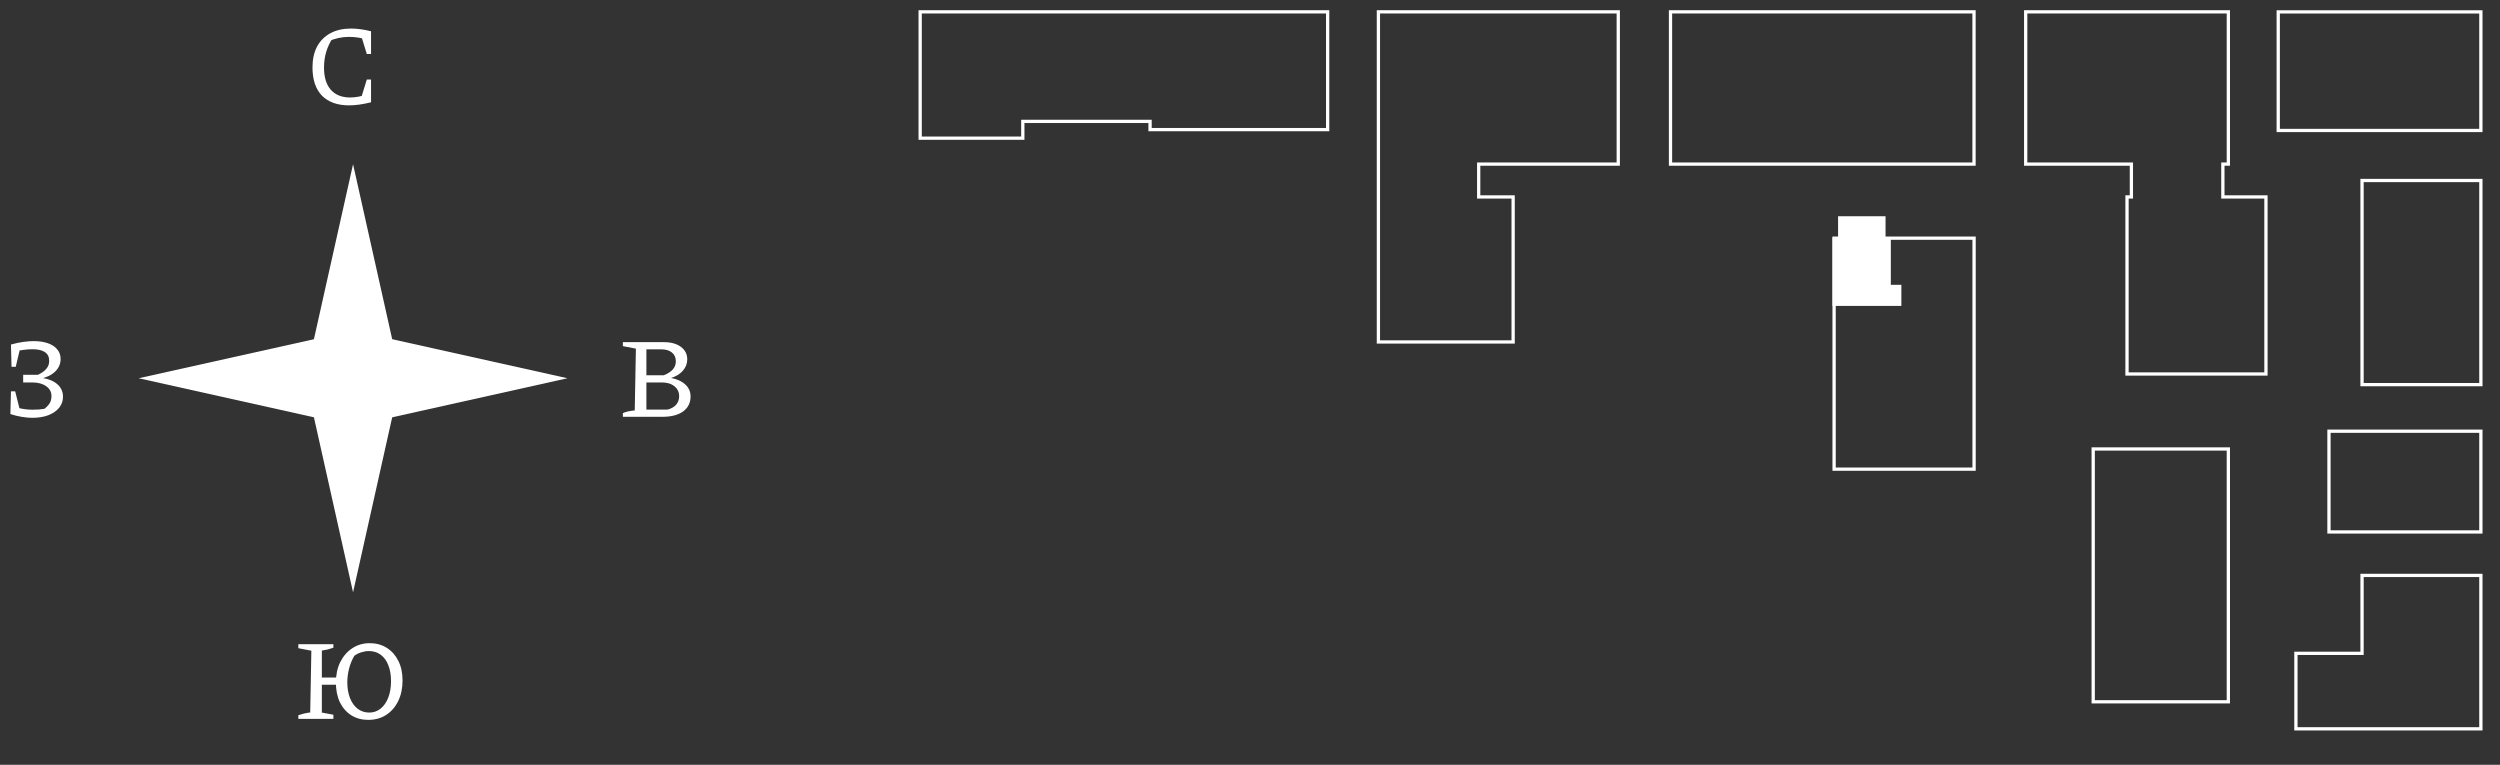 <?xml version="1.0" encoding="UTF-8"?> <svg xmlns="http://www.w3.org/2000/svg" width="474" height="145" viewBox="0 0 474 145" fill="none"><rect x="0" y="0" width="474" height="145" fill="#333333" stroke="none"/><g clip-path="url(#clip0_349_2420)"><path d="M66.194 19.976C63.972 19.976 62.255 19.363 61.044 18.137C59.846 16.896 59.248 15.114 59.248 12.791C59.248 11.248 59.536 9.928 60.113 8.831C60.705 7.735 61.549 6.891 62.645 6.299C63.741 5.708 65.047 5.412 66.562 5.412C67.124 5.412 67.73 5.455 68.38 5.542C69.029 5.629 69.685 5.758 70.349 5.931L69.894 7.598C69.274 7.396 68.654 7.244 68.033 7.143C67.413 7.042 66.785 6.992 66.151 6.992C65.487 6.992 64.823 7.064 64.16 7.208C63.511 7.353 62.876 7.562 62.255 7.836L63.078 7.208C62.544 8.031 62.133 8.911 61.844 9.848C61.57 10.772 61.433 11.767 61.433 12.835C61.433 14.652 61.866 16.052 62.732 17.033C63.597 17.999 64.816 18.483 66.389 18.483C66.879 18.483 67.406 18.432 67.968 18.331C68.546 18.216 69.151 18.05 69.786 17.834L70.349 19.392C68.805 19.781 67.42 19.976 66.194 19.976ZM68.207 19.413L69.548 15.085H70.349V19.392L68.207 19.413ZM69.548 10.238L68.207 5.91L70.349 5.931V10.238H69.548Z" fill="white"></path><path d="M127.23 71.666C128.398 71.882 129.307 72.301 129.956 72.921C130.606 73.527 130.93 74.277 130.93 75.171C130.93 76.369 130.461 77.314 129.524 78.006C128.586 78.684 127.287 79.023 125.628 79.023H118.098V78.331C118.328 78.216 118.624 78.115 118.985 78.028C119.346 77.941 119.8 77.869 120.348 77.812L120.565 66.104L118.098 65.628V64.871H125.845C127.215 64.871 128.297 65.167 129.091 65.758C129.899 66.35 130.303 67.143 130.303 68.138C130.303 68.946 130.021 69.668 129.459 70.302C128.91 70.923 128.167 71.377 127.23 71.666ZM122.556 78.547L121.668 77.66H126.559C127.251 77.487 127.792 77.184 128.182 76.751C128.571 76.304 128.766 75.763 128.766 75.128C128.766 74.335 128.463 73.7 127.857 73.224C127.266 72.748 126.472 72.51 125.477 72.51H122.339V71.147H125.845C127.374 70.555 128.139 69.682 128.139 68.528C128.139 67.807 127.893 67.244 127.403 66.84C126.912 66.436 126.234 66.234 125.369 66.234H121.668L122.556 65.369V78.547Z" fill="white"></path><mask id="mask0_349_2420" style="mask-type:luminance" maskUnits="userSpaceOnUse" x="0" y="-7" width="548" height="162"><path d="M547.623 -6.792H0V154.812H547.623V-6.792Z" fill="white"></path></mask><g mask="url(#mask0_349_2420)"><path d="M6.081 79.218C5.547 79.218 4.912 79.16 4.177 79.045C3.441 78.93 2.705 78.749 1.969 78.504L2.38 77.076C3.102 77.278 3.765 77.429 4.371 77.53C4.992 77.631 5.576 77.682 6.124 77.682C6.542 77.682 6.961 77.667 7.379 77.638C7.798 77.595 8.216 77.545 8.634 77.487L8.05 77.768C8.512 77.48 8.908 77.126 9.24 76.708C9.587 76.29 9.76 75.756 9.76 75.107C9.76 74.328 9.435 73.707 8.786 73.246C8.137 72.769 7.271 72.524 6.189 72.51H4.393V71.06H7.747L6.211 71.514C6.788 71.284 7.307 71.031 7.769 70.757C8.245 70.483 8.62 70.158 8.894 69.783C9.183 69.408 9.327 68.954 9.327 68.42C9.327 67.67 9.053 67.114 8.505 66.754C7.971 66.393 7.177 66.213 6.124 66.213C5.605 66.213 5.035 66.256 4.415 66.342C3.809 66.415 3.174 66.53 2.51 66.689L2.077 65.325C2.885 65.094 3.657 64.929 4.393 64.828C5.129 64.727 5.785 64.676 6.362 64.676C7.43 64.676 8.346 64.813 9.11 65.087C9.875 65.361 10.459 65.751 10.863 66.256C11.282 66.761 11.491 67.359 11.491 68.052C11.491 69.004 11.13 69.819 10.409 70.497C9.688 71.161 8.721 71.608 7.509 71.839L7.574 71.601C8.93 71.745 9.998 72.135 10.777 72.769C11.556 73.404 11.945 74.227 11.945 75.236C11.945 76.016 11.7 76.708 11.21 77.314C10.733 77.905 10.055 78.374 9.175 78.721C8.31 79.052 7.278 79.218 6.081 79.218ZM1.969 78.504L2.077 74.198H2.878L3.96 78.504H1.969ZM2.186 69.545L2.077 65.325H3.982L2.986 69.545H2.186Z" fill="white"></path></g><path d="M69.81 136.488C68.598 136.488 67.53 136.199 66.607 135.622C65.684 135.031 64.962 134.208 64.443 133.155C63.938 132.088 63.686 130.84 63.686 129.411C63.686 127.94 63.96 126.649 64.508 125.538C65.071 124.413 65.835 123.533 66.802 122.898C67.768 122.263 68.865 121.946 70.091 121.946C71.317 121.946 72.399 122.241 73.337 122.833C74.275 123.424 75.003 124.247 75.523 125.3C76.056 126.353 76.323 127.586 76.323 129C76.323 130.486 76.049 131.792 75.501 132.917C74.953 134.042 74.188 134.922 73.207 135.557C72.241 136.178 71.108 136.488 69.81 136.488ZM56.566 136.293V135.6C56.956 135.471 57.331 135.362 57.691 135.276C58.066 135.189 58.441 135.124 58.817 135.081L59.033 123.374L56.566 122.898V122.14H63.209V122.811C62.878 122.927 62.524 123.035 62.149 123.136C61.788 123.222 61.413 123.295 61.024 123.352V135.103L63.209 135.514V136.293H56.566ZM60.007 129.823V128.459H64.811V129.823H60.007ZM70.004 135.103C70.812 135.103 71.526 134.858 72.147 134.367C72.767 133.877 73.251 133.191 73.597 132.311C73.957 131.417 74.138 130.364 74.138 129.152C74.138 127.969 73.965 126.952 73.618 126.101C73.287 125.249 72.803 124.593 72.168 124.131C71.548 123.67 70.798 123.439 69.918 123.439C69.471 123.439 69.002 123.518 68.511 123.677C68.021 123.821 67.574 124.045 67.17 124.348C66.722 125.127 66.391 125.949 66.174 126.815C65.958 127.666 65.85 128.51 65.85 129.347C65.85 130.501 66.023 131.511 66.369 132.376C66.715 133.242 67.198 133.913 67.819 134.389C68.454 134.865 69.182 135.103 70.004 135.103Z" fill="white"></path><path d="M66.939 112.304L57.864 71.715L66.939 31.137L76.015 71.715L66.939 112.304Z" fill="white"></path><path d="M26.289 71.715L66.939 62.666L107.59 71.715L66.939 80.775L26.289 71.715Z" fill="white"></path><path d="M447.843 109.099V123.871H435.305V138.186H470.374V123.871V109.099H447.843Z" stroke="white" stroke-width="0.62" stroke-miterlimit="10"></path><path d="M421.456 37.34V31.115H422.494V2.246H384.071V31.115H404.112V37.34H403.282V70.909H429.625V37.34H421.456Z" stroke="white" stroke-width="0.62" stroke-miterlimit="10"></path><path d="M218.051 2.246H193.925H174.463V26.198H193.925V23.015H218.051V24.574H251.723V2.246H218.051Z" stroke="white" stroke-width="0.62" stroke-miterlimit="10"></path><path d="M306.822 31.115V2.246H261.344V31.115V37.34V64.836H286.89V37.34H280.359V31.115H306.822Z" stroke="white" stroke-width="0.62" stroke-miterlimit="10"></path><path d="M374.274 2.246H316.728V31.115H374.274V2.246Z" stroke="white" stroke-width="0.62" stroke-miterlimit="10"></path><path d="M374.286 45.157H347.746V88.952H374.286V45.157Z" stroke="white" stroke-width="0.62" stroke-miterlimit="10"></path><path d="M422.493 85.125H396.871V133.062H422.493V85.125Z" stroke="white" stroke-width="0.62" stroke-miterlimit="10"></path><path d="M470.374 2.257H431.952V24.737H470.374V2.257Z" stroke="white" stroke-width="0.62" stroke-miterlimit="10"></path><path d="M470.374 81.757H441.573V100.858H470.374V81.757Z" stroke="white" stroke-width="0.62" stroke-miterlimit="10"></path><path d="M470.374 34.223H447.842V72.926H470.374V34.223Z" stroke="white" stroke-width="0.62" stroke-miterlimit="10"></path><path fill-rule="evenodd" clip-rule="evenodd" d="M347.447 58V45H348.5V41H357.5V45H358.5V54H360.5V58H347.447Z" fill="white"></path></g><defs><clipPath id="clip0_349_2420"><rect width="474" height="145" fill="white"></rect></clipPath></defs></svg> 